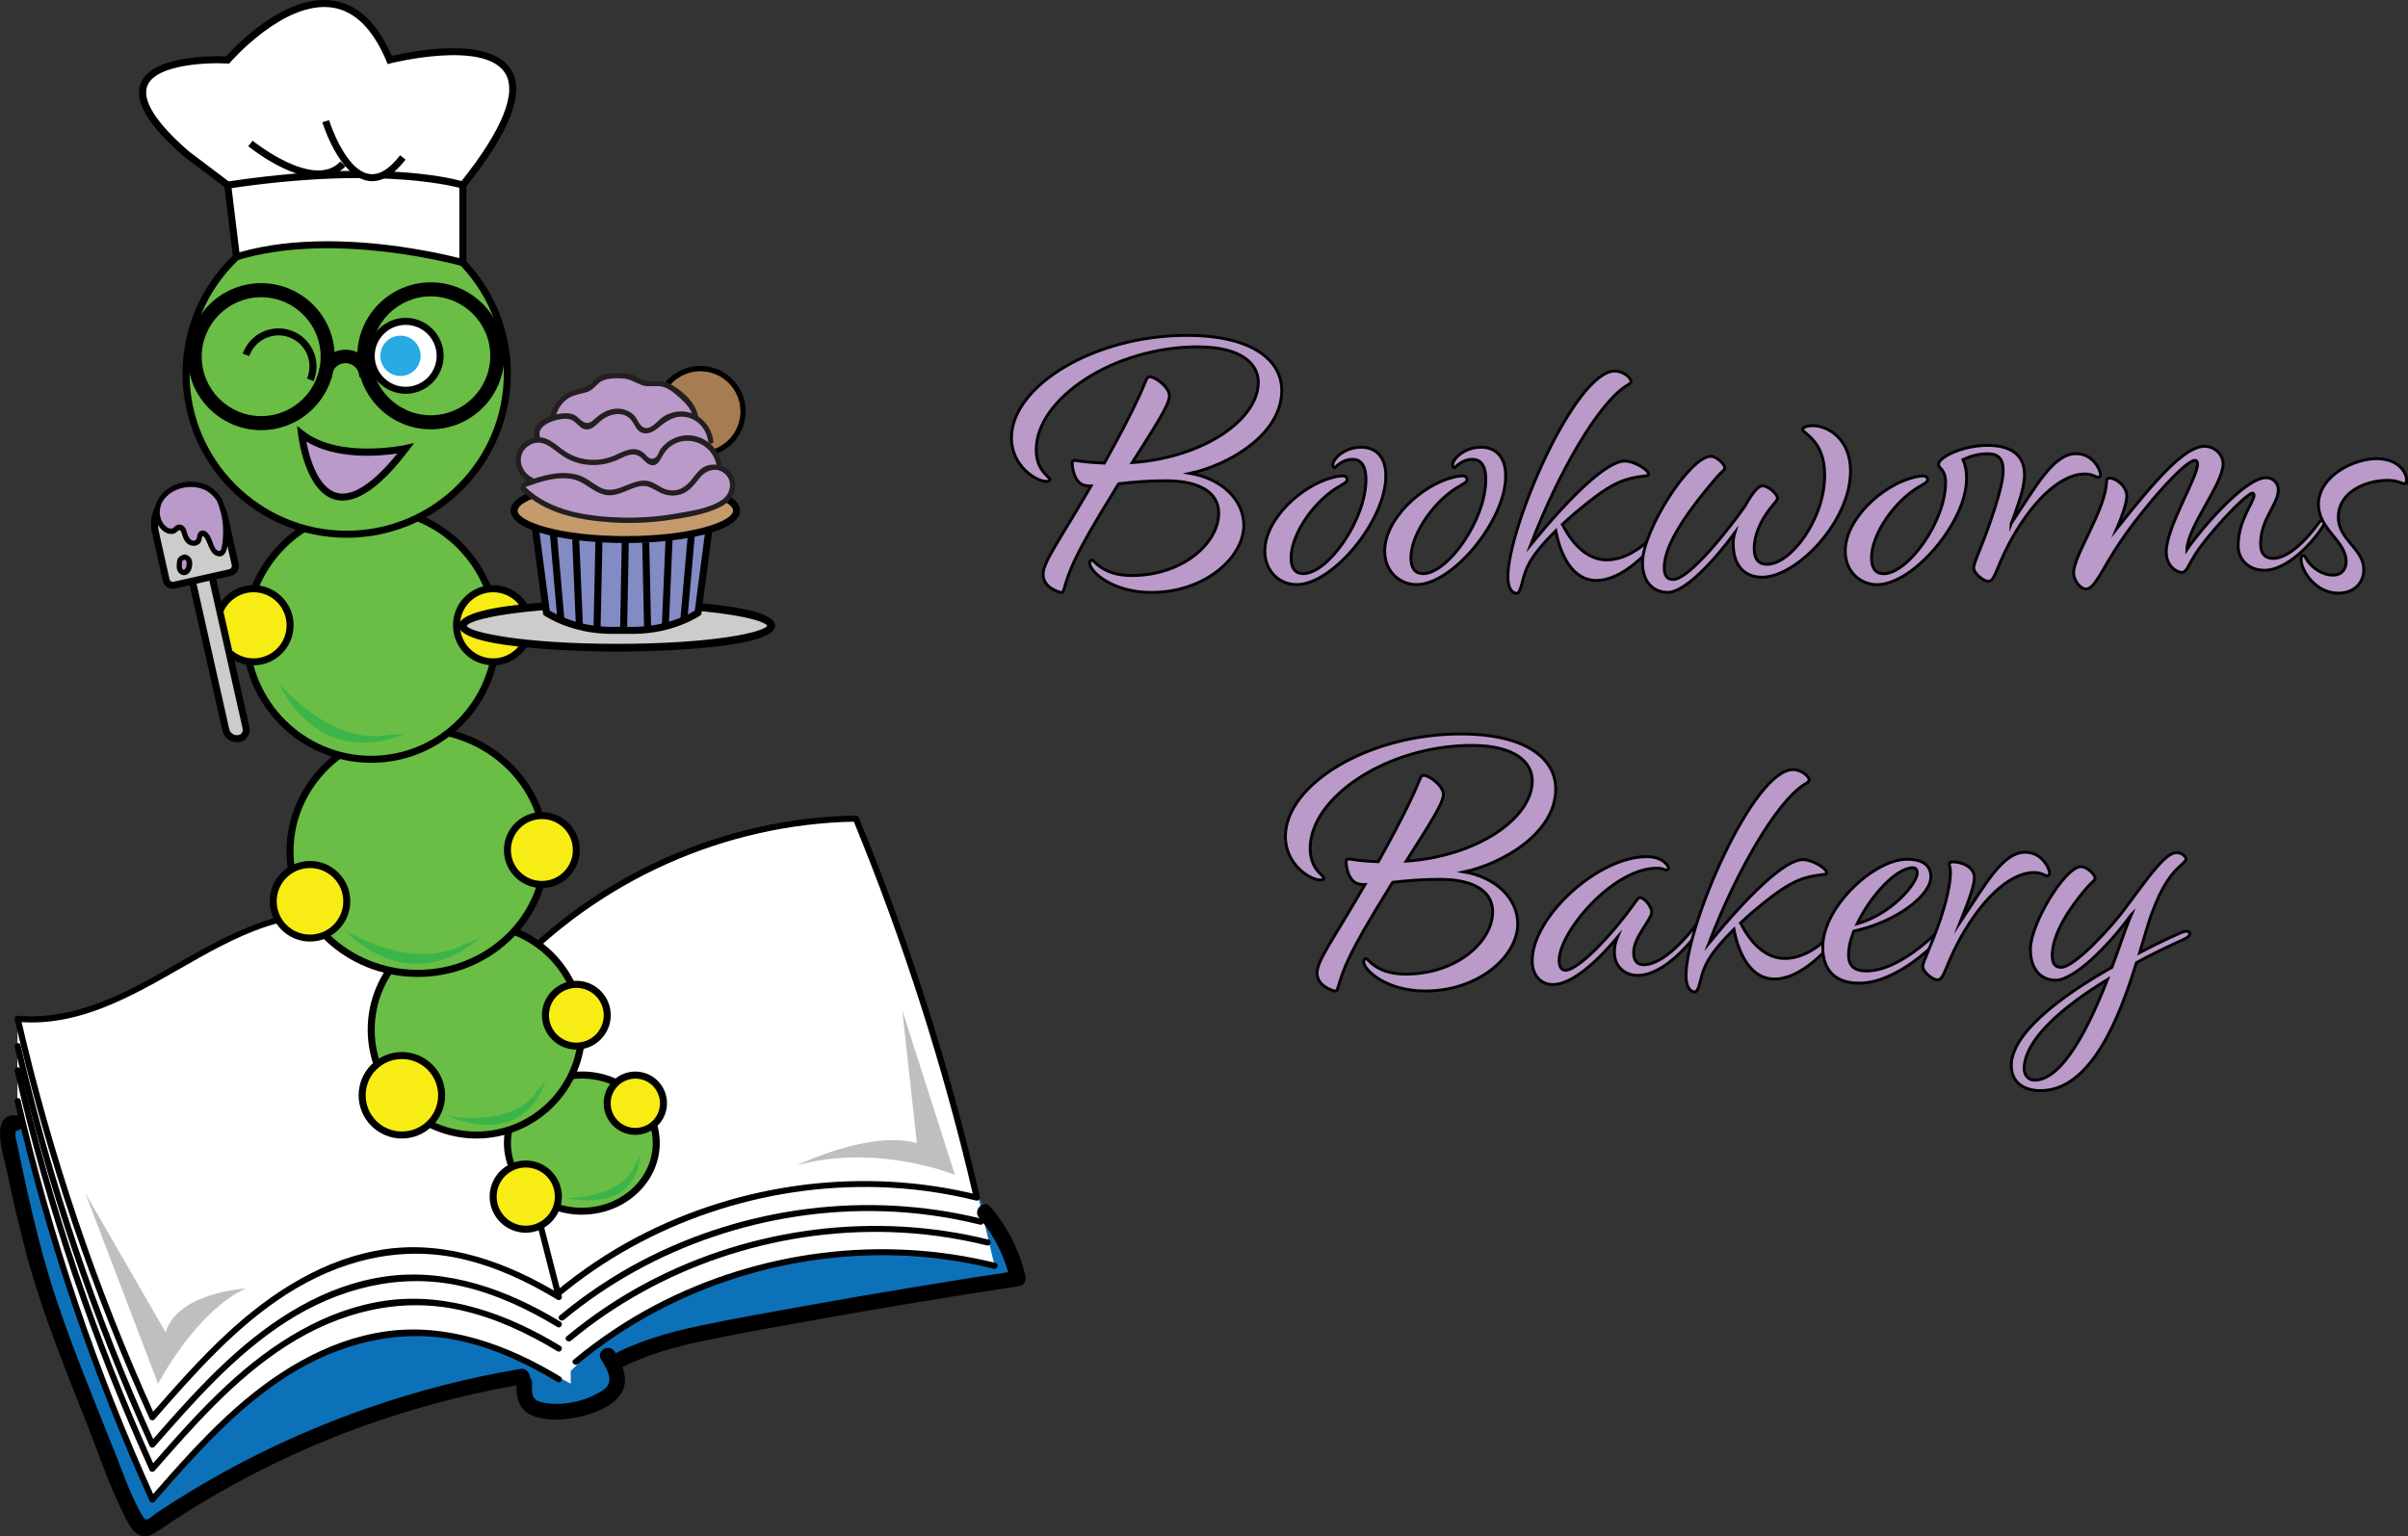 <svg viewBox="0 0 342.97 218.88" xmlns="http://www.w3.org/2000/svg" id="Layer_1"><rect x="0" y="0" width="342.97" height="218.88" fill="#333333" stroke="none"/><defs><style>.cls-1{stroke:#000;stroke-miterlimit:10;stroke-width:.41px;}.cls-1,.cls-2{fill:#b99ac8;}.cls-3,.cls-4,.cls-5,.cls-6,.cls-7,.cls-8,.cls-9,.cls-10,.cls-11,.cls-12,.cls-13,.cls-2,.cls-14,.cls-15{stroke-width:0px;}.cls-4{fill:#f7ec13;}.cls-5{fill:#838bc4;}.cls-6{fill:#29aae2;}.cls-7{fill:#3bb54a;}.cls-8{fill:#0d71ba;}.cls-9{fill:#231f20;}.cls-10{fill:#c59b6c;}.cls-11{fill:#cccccb;}.cls-12{fill:#bfbfbf;}.cls-13{fill:#a67c52;}.cls-14{fill:#6abd45;}.cls-15{fill:#fff;}</style></defs><path d="m163.72,53.66c.79,0,2.84,1.47,2.84,2.73s-1.94,4.2-5.3,9.51c9.98-.68,17.96-6.04,17.96-11.45,0-2.57-2.36-5.04-8.62-5.04-12.03,0-23.01,7.41-23.01,14.65,0,3.05,1.94,3.83,1.94,4.26,0,.16-.16.26-.53.26-1.37,0-4.94-2.15-4.94-6.2,0-7.35,11.71-14.6,24.95-14.6,9.56,0,13.55,3.68,13.55,7.83,0,6.36-7.67,10.66-13.03,11.82,4.36.74,7.62,3.68,7.62,7.41,0,4.52-5.46,9.56-13.18,9.56-5.57,0-8.77-2.99-8.77-4.2,0-.21.16-.42.31-.42.37,0,1.47,2.21,5.67,2.21,7.35,0,12.4-4.68,12.4-8.88,0-2.78-2.47-4.62-7.51-4.62-2.63,0-4.89.21-6.72.42-.21.26-.37.58-.53.84-5.93,9.56-6.46,11.45-7.3,14.24-.11.31-.16.42-.32.42-.32,0-2.63-.68-2.63-2.57,0-1.79,2.21-4.62,6.83-12.61-.32,0-.58,0-.74-.05-1.68-.21-2-2.73-1.94-3.31.05-.26.26-.32.58-.26.37.05,1.37.26,3.99.37,3.94-7.04,5.36-10.35,5.99-11.92.1-.21.21-.37.42-.37Z" class="cls-1"></path><path d="m197.38,67.84c0,6.25-7.51,15.44-12.71,15.44-2.31,0-4.52-1.79-4.52-4.78,0-4.52,5.2-9.35,9.72-10.5.58-.16,1.15-.21,1.37-.21.47,0,.63.26.63.53,0,.31-.26.47-.89.84-3.62,1.94-7.09,6.83-7.09,10.3,0,1.47.58,2.26,1.73,2.26,3.52,0,8.93-7.67,8.93-13.39,0-2.21-.84-2.89-1.94-2.89s-1.94.63-2.52,1.21c-.1,0-.26-.16-.26-.42,0-.89,1.73-2.52,3.99-2.52s3.57,1.47,3.57,4.15Z" class="cls-1"></path><path d="m214.45,67.84c0,6.25-7.51,15.44-12.71,15.44-2.31,0-4.52-1.79-4.52-4.78,0-4.52,5.2-9.35,9.72-10.5.58-.16,1.15-.21,1.37-.21.47,0,.63.26.63.53,0,.31-.26.47-.89.84-3.62,1.94-7.09,6.83-7.09,10.3,0,1.47.58,2.26,1.73,2.26,3.52,0,8.93-7.67,8.93-13.39,0-2.21-.84-2.89-1.94-2.89s-1.94.63-2.52,1.21c-.1,0-.26-.16-.26-.42,0-.89,1.73-2.52,3.99-2.52s3.57,1.47,3.57,4.15Z" class="cls-1"></path><path d="m222.54,74.72c1.68,3.31,3.89,5.04,6.3,5.04,3.26,0,6.15-2.63,8.14-5.1.32-.37.42-.53.53-.53.16,0,.37.16.37.37,0,.26-.16.47-.32.68-2.57,3.47-6.46,7.51-10.19,7.51-3.36,0-5.1-3.52-5.78-7.09-1.68,1.68-3.31,3.52-4.04,5.15-.84,1.73-.84,3.78-1.57,3.78-.32,0-1.21-.32-1.21-2.36,0-7.09,9.56-29.31,15.23-29.31,1.26,0,2.31,1,2.31,1.47,0,.21-.21.37-.74.68-3.94,2.52-9.61,12.29-13.55,22.59,5.46-6.67,10.77-11.92,13.39-11.92,1.37,0,3.41,1.26,3.41,1.89,0,.11-.16.21-.32.21-2.99.32-4.73.89-8.77,4.15-.84.68-2,1.63-3.2,2.78Z" class="cls-1"></path><path d="m259.89,67.68c0-4.99-3.15-5.94-3.15-6.51,0-.21.47-.53,1.42-.53,2.21,0,5.41,1.89,5.41,6.46,0,7.2-7.67,15.13-12.61,15.13-2.26,0-4.1-1.42-4.1-4.78,0-.42.05-1,.21-1.52-3.2,4.31-7.2,8.46-9.51,8.46-2,0-3.62-1.37-3.62-4.25,0-4.52,6.72-15.13,9.72-15.13.84,0,1.99,1.1,1.99,1.63,0,.37-.37.47-1.1,1.31-5.51,6.41-7.51,10.3-7.51,12.92,0,1.16.42,1.68,1.26,1.68,2.31,0,8.04-7.3,10.24-10.45.89-1.63,1.84-2.89,2.47-2.89.89,0,2.15,1.21,2.15,1.73,0,.32-.26.53-.89,1.31-1.63,2-2.42,4.15-2.42,5.88,0,1.47.58,2.26,1.84,2.26,3.36,0,8.2-6.41,8.2-12.71Z" class="cls-1"></path><path d="m286.46,74.56c3.68-5.52,6.04-9.93,9.25-9.93,2.42,0,3.47,2.36,3.47,2.99,0,.21-.16.37-.37.37-.32,0-.74-.47-1.89-.47-2.26,0-5.93,1.84-9.82,8.25-2.78,4.62-2.84,7.04-3.89,7.04-.79,0-2.1-1.21-2.1-1.89,0-.79,1.21-3.1,2.52-7.04,1.37-4.04,1.68-5.78,1.68-6.88,0-1.58-.63-2.36-2.21-2.36-1.42,0-2.63.42-3.52.84.37.79.52,1.68.52,2.73,0,6.09-7.56,15.08-12.76,15.08-2.31,0-4.52-1.79-4.52-4.78,0-4.52,5.2-9.35,9.72-10.5.58-.16,1.15-.21,1.37-.21.47,0,.63.26.63.53,0,.31-.26.47-.89.84-3.62,1.94-7.09,6.83-7.09,10.3,0,1.47.58,2.26,1.73,2.26,3.47,0,8.82-7.46,8.82-12.97,0-2-1-1.94-1-2.63,0-.94,3.31-2.68,6.99-2.68s5.25,1.68,5.25,4.15c0,1.31-.37,2.99-1.89,6.99Z" class="cls-1"></path><path d="m321.97,77.45c0,1.52.74,2.1,1.79,2.1,2.47,0,5.36-3.47,6.36-4.88.32-.47.47-.53.63-.53s.32.11.32.32-.21.47-.37.74c-1.37,2.15-4.94,6.04-8.19,6.04-2.1,0-3.73-1.42-3.73-3.47,0-3.68,2.26-6.25,2.26-7.2,0-.21-.1-.32-.21-.32-.89,0-6.67,6.09-8.51,9.3-.63,1-.89,2-1.57,2-.58,0-2.21-.74-2.21-2.94,0-3.52,4.46-10.56,4.46-12.5,0-.37-.16-.53-.37-.53-1.42,0-7.3,6.67-10.66,11.66-2.42,3.52-3.57,6.67-4.83,6.67-.84,0-1.79-1.16-1.79-2.36,0-2.42,4.52-8.88,4.68-12.87,0-.42.1-.58.47-.58.79,0,2.42,1.1,2.42,2.57,0,1.05-.79,3.15-1.42,4.62,5.73-7.2,9.72-11.71,12.5-11.71,1.31,0,2.63,1.05,2.63,2.52,0,2.84-5.04,8.88-5.15,12.19,1.73-2.57,8.19-10.24,11.29-10.24,1.05,0,1.73.84,1.73,1.73,0,2.05-2.52,4.15-2.52,7.67Z" class="cls-1"></path><path d="m342.77,68.37c0,.37-.16.53-.37.53-.32,0-.84-.47-2.36-.47-2.99,0-6.99,1.58-6.99,5.25,0,3.26,3.62,4.47,3.62,7.46,0,1.94-1.42,3.36-3.62,3.36-3.31,0-5.31-3.26-5.31-4.83,0-.42.16-.53.32-.53s.26.16.37.37c.74,1.37,2.36,2.42,3.84,2.42,1.31,0,1.89-.89,1.89-1.94,0-2.94-3.94-4.57-3.94-8.14,0-4.04,5.04-6.51,8.25-6.51s4.31,2.05,4.31,3.05Z" class="cls-1"></path><path d="m202.74,110.44c.79,0,2.84,1.47,2.84,2.73s-1.94,4.2-5.3,9.51c9.98-.68,17.96-6.04,17.96-11.45,0-2.57-2.36-5.04-8.62-5.04-12.03,0-23.01,7.41-23.01,14.65,0,3.05,1.94,3.83,1.94,4.26,0,.16-.16.26-.53.26-1.37,0-4.94-2.15-4.94-6.2,0-7.35,11.71-14.6,24.95-14.6,9.56,0,13.55,3.68,13.55,7.83,0,6.36-7.67,10.66-13.03,11.82,4.36.74,7.62,3.68,7.62,7.41,0,4.52-5.46,9.56-13.18,9.56-5.57,0-8.77-2.99-8.77-4.2,0-.21.16-.42.31-.42.37,0,1.47,2.21,5.67,2.21,7.35,0,12.4-4.68,12.4-8.88,0-2.78-2.47-4.62-7.51-4.62-2.63,0-4.89.21-6.72.42-.21.26-.37.58-.53.84-5.93,9.56-6.46,11.45-7.3,14.24-.11.31-.16.42-.32.42-.32,0-2.63-.68-2.63-2.57,0-1.79,2.21-4.62,6.83-12.61-.32,0-.58,0-.74-.05-1.68-.21-2-2.73-1.94-3.31.05-.26.26-.32.58-.26.37.05,1.37.26,3.99.37,3.94-7.04,5.36-10.35,5.99-11.92.1-.21.21-.37.42-.37Z" class="cls-1"></path><path d="m236.04,123.67c-6.36,0-13.97,9.14-13.97,13.13,0,1.05.42,1.42.89,1.42,1.42,0,4.94-3.2,8.4-7.62,1.68-2.15,1.89-2.73,2.21-2.73.63,0,1.68,1.26,1.68,2.05,0,1.1-2.57,3.52-2.57,5.78,0,1.31.63,1.73,1.42,1.73,3.05,0,6.62-4.52,7.93-6.25.37-.47.47-.53.63-.53s.26.1.26.26c0,.21-.05.37-.32.79-1.63,2.57-5.62,7.25-9.35,7.25-1.94,0-3.31-1.37-3.31-3.26,0-.79.1-1.37.42-2.15-2.78,3.31-6.41,6.72-9.19,6.72-1.37,0-2.94-.95-2.94-3.41,0-6.2,9.35-14.81,16.28-14.81,1.58,0,2.47.53,2.99,1.26.32.42.05.79-.42.58-.26-.1-.63-.21-1.05-.21Z" class="cls-1"></path><path d="m247.91,131.5c1.68,3.31,3.89,5.04,6.3,5.04,3.26,0,6.15-2.63,8.14-5.1.32-.37.42-.53.53-.53.16,0,.37.16.37.37,0,.26-.16.47-.32.68-2.57,3.47-6.46,7.51-10.19,7.51-3.36,0-5.1-3.52-5.78-7.09-1.68,1.68-3.31,3.52-4.04,5.15-.84,1.73-.84,3.78-1.57,3.78-.32,0-1.21-.32-1.21-2.36,0-7.09,9.56-29.31,15.23-29.31,1.26,0,2.31,1,2.31,1.47,0,.21-.21.37-.74.68-3.94,2.52-9.61,12.29-13.55,22.59,5.46-6.67,10.77-11.92,13.39-11.92,1.37,0,3.41,1.26,3.41,1.89,0,.11-.16.21-.32.21-2.99.32-4.73.89-8.77,4.15-.84.68-2,1.63-3.2,2.78Z" class="cls-1"></path><path d="m271.6,122.41c2.52,0,3.41,1.05,3.41,2.52,0,2.57-4.78,6.36-10.98,7.72-.47,1.21-.74,2.36-.74,3.36,0,1.58.79,2.31,2.57,2.31,4.52,0,9.72-4.99,11.56-7.14.37-.47.53-.47.68-.47s.21.11.21.26c0,.21-.05.37-.37.79-2.15,2.99-7.98,8.3-13.13,8.3-3.26,0-5.2-1.68-5.2-5.15,0-5.73,7.35-12.5,11.98-12.5Zm.79,1.21c-2.37.05-5.99,4.04-7.88,7.98,4.78-1.31,8.56-5.67,8.56-7.25,0-.53-.26-.74-.68-.74Z" class="cls-1"></path><path d="m278.22,122.78c1.05,0,2.99.63,2.99,2.26,0,.89-.53,2.63-2,6.3,3.68-5.52,6.04-9.93,9.25-9.93,2.42,0,3.47,2.36,3.47,2.99,0,.21-.16.37-.37.37-.32,0-.74-.47-1.89-.47-2.26,0-5.94,1.84-9.82,8.25-2.78,4.62-2.84,7.04-3.89,7.04-.79,0-2.1-1.21-2.1-1.89,0-.74,1.26-2.99,2.52-6.78,1.31-3.89,1.42-5.94,1.42-6.57,0-1-.16-.89-.16-1.21,0-.21.11-.37.58-.37Z" class="cls-1"></path><path d="m286.46,151.83c0-4.47,6.62-9.67,14.34-14.03,1.05-2.78,1.84-5.25,2.36-6.51l.42-1c-.05.05-.1.05-.1.11-3.26,4.47-8.09,9.24-10.72,9.24-1.94,0-3.57-1.42-3.57-4.41,0-3.62,4.94-11.77,7.2-11.77.84,0,2,1.1,2,1.63,0,.37-.37.47-1.1,1.31-3.94,4.57-4.99,7.72-4.99,9.72,0,1.16.42,1.68,1.26,1.68,2,0,7.46-6.09,9.09-8.35,3.73-5.04,5.83-7.98,7.35-7.98.95,0,1.37.74,1.37.89,0,.21-.21.42-.79.95-1.16,1.05-2.57,2.57-4.2,7.09-.42,1.16-.94,3.05-1.63,5.31,1.89-1,3.84-1.94,5.73-2.78.47-.21.74-.26.89-.26.32,0,.53.11.53.32,0,.32-.32.58-.89.84-2.21,1-4.52,2.1-6.72,3.31-2.36,7.67-6.41,18.23-13.66,18.23-2.47,0-4.15-1.26-4.15-3.52Zm3.31,2.05c4.04,0,7.83-7.77,10.4-14.34-6.67,4.05-11.87,8.72-11.87,12.71,0,1.05.74,1.63,1.47,1.63Z" class="cls-1"></path><polygon points="28.32 149.03 1.29 160.27 3.22 173.39 9.52 192.73 18.18 214.08 20.11 217.58 21.95 217.58 34.55 209.23 54.5 201.04 68.76 197.12 74.19 196.14 74.71 198.77 77.07 201.04 81.99 200.78 86.24 199.03 87.75 197.12 86.79 193.22 108.4 188.35 134.56 183.41 145.15 181.97 140.69 172.78 135 163.24 119.34 125.64 71.38 146.43 35.37 146.02 28.32 149.03" class="cls-8"></polygon><polygon points="82.3 194.32 81.29 195.29 81.29 197.12 76.33 194.42 72.65 192.93 66.5 190.8 61.1 189.98 57.21 189.98 52.88 190.36 48.24 192.01 42.72 194.42 37.74 197.7 33.25 201.4 28.48 206.22 24.27 211.34 22.07 213.4 20.95 212.13 17.81 204.72 12.86 191.67 9.66 182.58 6.96 174.17 4.57 166.01 2.69 157.86 2.48 156.83 2.48 148.96 2.52 145.57 3.57 145.09 7.58 145.09 12.71 143.79 16.75 142.17 19.68 140.8 24.09 138.41 32.61 133.68 38.9 131.3 42.91 130.43 47.96 130.14 52.37 130.68 56.24 131.55 61.44 133.82 65.52 136.64 69.6 140.62 72.71 138.38 80.98 130.72 88.93 125.48 97.31 121.61 105 118.91 111.65 117.5 121.83 116.56 124.36 122.88 129.53 136.68 133.32 148.96 136 157.67 138.27 166.41 139.26 170.19 141.67 180.39 135.56 179.12 125.84 178.33 119.34 178.65 113.06 179.52 104.64 181.51 97.85 184.18 91.35 187.5 86.24 190.75 82.06 193.9 82.3 194.32" class="cls-15"></polygon><path d="m67.87,138c-6.05-5.73-14.41-8.76-22.73-8.27-9.58.57-17.29,6.35-25.5,10.63-5.29,2.76-11.06,4.88-17.12,4.34-.29-.03-.48.3-.42.55,4.49,19.55,10.94,38.6,19.22,56.87.11.25.51.28.68.09,5.68-6.48,11.47-13.11,18.78-17.81,7.49-4.8,16.13-7.07,24.93-5.07,4.87,1.11,9.42,3.24,13.67,5.82.33.2.73-.13.64-.49-3.37-13.14-6.73-26.29-10.1-39.43-.14-.54-.98-.31-.84.23,3.37,13.14,6.73,26.29,10.1,39.43l.64-.49c-7.42-4.51-16.02-7.68-24.82-6.46-8.7,1.21-16.35,6.15-22.68,12.02-3.91,3.62-7.42,7.63-10.93,11.63l.68.09c-8.25-18.19-14.66-37.19-19.13-56.66l-.42.55c9.55.85,17.83-4.63,25.79-9.09,4.15-2.33,8.48-4.5,13.19-5.42,4.3-.84,8.79-.63,13.02.49,4.77,1.26,9.15,3.68,12.73,7.07.41.38,1.02-.23.61-.61h0Z" class="cls-3"></path><path d="m79.77,184.6c12.6-10.47,29.03-15.96,45.38-15.48,4.68.14,9.33.78,13.88,1.91.33.08.61-.21.53-.53-4.27-18.43-10.03-36.5-17.23-54-.07-.18-.21-.32-.42-.32-18.78.3-37.09,8.45-49.86,22.23-.38.41.23,1.02.61.61,12.62-13.61,30.68-21.68,49.24-21.97l-.42-.32c7.2,17.5,12.97,35.56,17.23,54l.53-.53c-16.2-4.01-33.7-1.75-48.46,6-4.15,2.18-8.04,4.8-11.65,7.79-.43.36.19.97.61.61h0Z" class="cls-3"></path><path d="m2.1,149.14c4.49,19.55,10.94,38.6,19.22,56.87.11.25.51.28.68.09,5.68-6.48,11.47-13.11,18.78-17.81s16.13-7.07,24.93-5.07c4.87,1.11,9.42,3.24,13.67,5.82.48.29.92-.46.44-.75-7.42-4.51-16.02-7.68-24.82-6.46s-16.35,6.15-22.68,12.02c-3.91,3.62-7.42,7.63-10.93,11.63l.68.09c-8.25-18.19-14.66-37.19-19.13-56.66-.12-.54-.96-.31-.84.23h0Z" class="cls-3"></path><path d="m2.1,152.59c4.49,19.55,10.94,38.6,19.22,56.87.11.25.51.28.68.09,5.68-6.48,11.47-13.11,18.78-17.81,7.49-4.8,16.13-7.07,24.93-5.07,4.87,1.11,9.42,3.24,13.67,5.82.48.29.92-.46.44-.75-7.42-4.51-16.02-7.68-24.82-6.46-8.7,1.21-16.35,6.15-22.68,12.02-3.91,3.62-7.42,7.63-10.93,11.63l.68.09c-8.25-18.19-14.66-37.19-19.13-56.66-.12-.54-.96-.31-.84.23h0Z" class="cls-3"></path><path d="m80.32,188.03c12.6-10.47,29.03-15.96,45.38-15.48,4.68.14,9.33.78,13.88,1.91.54.13.77-.7.23-.84-16.2-4.01-33.7-1.75-48.46,6-4.15,2.18-8.04,4.8-11.65,7.79-.43.36.19.97.61.61h0Z" class="cls-3"></path><path d="m81.32,191c12.6-10.47,29.03-15.96,45.38-15.48,4.68.14,9.33.78,13.88,1.91.54.13.77-.7.23-.84-16.2-4.01-33.7-1.75-48.46,6-4.15,2.18-8.04,4.8-11.65,7.79-.43.36.19.97.61.61h0Z" class="cls-3"></path><path d="m2.1,156.97c4.49,19.55,10.94,38.6,19.22,56.87.11.25.51.28.68.09,5.68-6.48,11.47-13.11,18.78-17.81s16.13-7.07,24.93-5.07c4.87,1.11,9.42,3.24,13.67,5.82.48.29.92-.46.44-.75-7.42-4.51-16.02-7.68-24.82-6.46-8.7,1.21-16.35,6.15-22.68,12.02-3.91,3.62-7.42,7.63-10.93,11.63l.68.09c-8.25-18.19-14.66-37.19-19.13-56.66-.12-.54-.96-.31-.84.23h0Z" class="cls-3"></path><path d="m82.3,194.32c12.6-10.47,29.03-15.96,45.38-15.48,4.68.14,9.33.78,13.88,1.91.54.13.77-.7.23-.84-16.2-4.01-33.7-1.75-48.46,6-4.15,2.18-8.04,4.8-11.65,7.79-.43.36.19.97.61.61h0Z" class="cls-3"></path><path d="m73.56,197.02c-.03,1.03,0,2.11.48,3.05s1.34,1.48,2.31,1.78c2.03.62,4.45.42,6.48-.09s4.35-1.41,5.54-3.09c1.38-1.95.28-4.35-.83-6.13-.76-1.22-2.69-.1-1.93,1.13.63,1.01,1.78,2.75.81,3.89-.48.56-1.24.91-1.88,1.23-.74.36-1.51.63-2.31.83-1.48.37-3.09.49-4.6.24-.59-.1-1.31-.25-1.62-.82s-.24-1.36-.22-2c.05-1.44-2.19-1.43-2.23,0h0Z" class="cls-3"></path><path d="m87.92,195.15c4.04-2.2,8.48-3.36,12.96-4.28,4.86-1,9.75-1.87,14.64-2.74,9.89-1.78,19.81-3.42,29.75-4.93.62-.09.9-.84.78-1.37-.83-3.71-2.55-7.06-5.02-9.93-.94-1.09-2.51.49-1.58,1.58,2.22,2.59,3.7,5.63,4.45,8.95l.78-1.37c-10.13,1.54-20.23,3.21-30.32,5.03-4.87.88-9.74,1.73-14.58,2.75-4.5.94-8.93,2.19-12.98,4.4-1.26.69-.14,2.62,1.13,1.93h0Z" class="cls-3"></path><path d="m2.17,158.87c-3.67-.17-1.64,5.84-1.29,7.5.9,4.22,1.84,8.44,2.97,12.61,2.24,8.27,5.5,16.19,8.64,24.14,1.6,4.05,3,8.27,4.93,12.18.59,1.2,1.41,3.29,2.91,3.54.65.11,1.19-.14,1.73-.46,1.08-.64,2.09-1.41,3.14-2.09,7-4.52,14.44-8.38,22.18-11.48,8.8-3.52,17.96-6.07,27.3-7.65,1.41-.24.81-2.39-.59-2.15-14.74,2.5-29.04,7.45-42.14,14.66-3.31,1.82-6.54,3.78-9.68,5.88-.22.15-1.09.92-1.34.91-.45-.03-.48-.29-.71-.66-.46-.75-.85-1.54-1.22-2.34-.84-1.82-1.53-3.72-2.26-5.59-2.91-7.39-6.01-14.74-8.55-22.27-1.41-4.16-2.56-8.4-3.57-12.68-.52-2.19-1-4.39-1.47-6.6-.23-1.1-.47-2.2-.7-3.31-.07-.35-.2-.75-.23-1.1-.03-.22-.03-.44,0-.66.14-.32.13-.37-.05-.15,1.44.07,1.43-2.17,0-2.23h0Z" class="cls-3"></path><ellipse ry="9.7" rx="10.6" cy="162.85" cx="82.87" class="cls-14"></ellipse><path d="m82.87,173.04c-6.12,0-11.1-4.57-11.1-10.2s4.98-10.2,11.1-10.2,11.1,4.57,11.1,10.2-4.98,10.2-11.1,10.2Zm0-19.39c-5.57,0-10.1,4.12-10.1,9.2s4.53,9.2,10.1,9.2,10.1-4.12,10.1-9.2-4.53-9.2-10.1-9.2Z" class="cls-3"></path><circle r="4.64" cy="170.47" cx="74.88" class="cls-4"></circle><path d="m74.88,175.61c-2.84,0-5.14-2.31-5.14-5.15s2.31-5.14,5.14-5.14,5.15,2.31,5.15,5.14-2.31,5.15-5.15,5.15Zm0-9.29c-2.29,0-4.14,1.86-4.14,4.14s1.86,4.15,4.14,4.15,4.15-1.86,4.15-4.15-1.86-4.14-4.15-4.14Z" class="cls-3"></path><circle r="4.01" cy="157.16" cx="90.49" class="cls-4"></circle><path d="m90.49,161.67c-2.49,0-4.51-2.02-4.51-4.51s2.02-4.51,4.51-4.51,4.51,2.02,4.51,4.51-2.02,4.51-4.51,4.51Zm0-8.01c-1.93,0-3.51,1.57-3.51,3.51s1.57,3.51,3.51,3.51,3.51-1.57,3.51-3.51-1.57-3.51-3.51-3.51Z" class="cls-3"></path><circle r="15" cy="146.7" cx="67.87" class="cls-14"></circle><path d="m67.87,162.19c-8.54,0-15.5-6.95-15.5-15.5s6.95-15.5,15.5-15.5,15.5,6.95,15.5,15.5-6.95,15.5-15.5,15.5Zm0-29.99c-7.99,0-14.5,6.5-14.5,14.5s6.5,14.5,14.5,14.5,14.5-6.5,14.5-14.5-6.5-14.5-14.5-14.5Z" class="cls-3"></path><circle r="5.66" cy="156.03" cx="57.24" class="cls-4"></circle><path d="m57.24,162.19c-3.4,0-6.16-2.76-6.16-6.16s2.76-6.16,6.16-6.16,6.16,2.76,6.16,6.16-2.76,6.16-6.16,6.16Zm0-11.32c-2.84,0-5.16,2.31-5.16,5.16s2.31,5.16,5.16,5.16,5.16-2.31,5.16-5.16-2.31-5.16-5.16-5.16Z" class="cls-3"></path><circle r="4.4" cy="144.62" cx="82.09" class="cls-4"></circle><path d="m82.09,149.52c-2.7,0-4.9-2.2-4.9-4.9s2.2-4.9,4.9-4.9,4.9,2.2,4.9,4.9-2.2,4.9-4.9,4.9Zm0-8.79c-2.15,0-3.9,1.75-3.9,3.9s1.75,3.9,3.9,3.9,3.9-1.75,3.9-3.9-1.75-3.9-3.9-3.9Z" class="cls-3"></path><ellipse ry="17.38" rx="18.19" cy="121.29" cx="59.5" class="cls-14"></ellipse><path d="m59.5,139.17c-10.31,0-18.69-8.02-18.69-17.88s8.39-17.88,18.69-17.88,18.69,8.02,18.69,17.88-8.38,17.88-18.69,17.88Zm0-34.77c-9.76,0-17.69,7.57-17.69,16.88s7.94,16.88,17.69,16.88,17.69-7.57,17.69-16.88-7.94-16.88-17.69-16.88Z" class="cls-3"></path><circle r="5.24" cy="128.4" cx="44.15" class="cls-4"></circle><path d="m44.15,134.13c-3.16,0-5.74-2.57-5.74-5.74s2.57-5.74,5.74-5.74,5.74,2.57,5.74,5.74-2.57,5.74-5.74,5.74Zm0-10.47c-2.61,0-4.74,2.12-4.74,4.74s2.12,4.74,4.74,4.74,4.74-2.12,4.74-4.74-2.12-4.74-4.74-4.74Z" class="cls-3"></path><circle r="4.91" cy="121.09" cx="77.18" class="cls-4"></circle><path d="m77.18,126.51c-2.98,0-5.41-2.43-5.41-5.41s2.43-5.41,5.41-5.41,5.41,2.43,5.41,5.41-2.43,5.41-5.41,5.41Zm0-9.83c-2.43,0-4.41,1.98-4.41,4.41s1.98,4.41,4.41,4.41,4.41-1.98,4.41-4.41-1.98-4.41-4.41-4.41Z" class="cls-3"></path><circle r="17.84" cy="90.33" cx="52.88" class="cls-14"></circle><path d="m52.88,108.67c-10.11,0-18.34-8.23-18.34-18.34s8.23-18.34,18.34-18.34,18.34,8.23,18.34,18.34-8.23,18.34-18.34,18.34Zm0-35.68c-9.56,0-17.34,7.78-17.34,17.34s7.78,17.34,17.34,17.34,17.34-7.78,17.34-17.34-7.78-17.34-17.34-17.34Z" class="cls-3"></path><circle r="5.21" cy="89.07" cx="36.11" class="cls-4"></circle><path d="m36.11,94.78c-3.15,0-5.71-2.56-5.71-5.71s2.56-5.71,5.71-5.71,5.71,2.56,5.71,5.71-2.56,5.71-5.71,5.71Zm0-10.41c-2.6,0-4.71,2.11-4.71,4.71s2.11,4.71,4.71,4.71,4.71-2.11,4.71-4.71-2.11-4.71-4.71-4.71Z" class="cls-3"></path><circle r="5.21" cy="89.07" cx="70.23" class="cls-4"></circle><path d="m70.23,94.78c-3.15,0-5.71-2.56-5.71-5.71s2.56-5.71,5.71-5.71,5.71,2.56,5.71,5.71-2.56,5.71-5.71,5.71Zm0-10.41c-2.6,0-4.71,2.11-4.71,4.71s2.11,4.71,4.71,4.71,4.71-2.11,4.71-4.71-2.11-4.71-4.71-4.71Z" class="cls-3"></path><circle r="22.88" cy="53.22" cx="49.38" class="cls-14"></circle><path d="m49.38,76.61c-12.89,0-23.38-10.49-23.38-23.38s10.49-23.38,23.38-23.38,23.38,10.49,23.38,23.38-10.49,23.38-23.38,23.38Zm0-45.76c-12.34,0-22.38,10.04-22.38,22.38s10.04,22.38,22.38,22.38,22.38-10.04,22.38-22.38-10.04-22.38-22.38-22.38Z" class="cls-3"></path><circle r="4.91" cy="50.69" cx="57.78" class="cls-15"></circle><path d="m57.78,56.1c-2.98,0-5.41-2.43-5.41-5.41s2.43-5.41,5.41-5.41,5.41,2.43,5.41,5.41-2.43,5.41-5.41,5.41Zm0-9.82c-2.43,0-4.41,1.98-4.41,4.41s1.98,4.41,4.41,4.41,4.41-1.98,4.41-4.41-1.98-4.41-4.41-4.41Z" class="cls-3"></path><path d="m57.78,63.9s-9.55,2.08-14.83-2.08c0,0,2.13,18.78,14.83,2.08Z" class="cls-2"></path><path d="m48.8,71.32c-.38,0-.74-.05-1.1-.15-4.28-1.18-5.21-8.97-5.25-9.3l-.13-1.19.94.74c5.04,3.96,14.33,2,14.42,1.98l1.32-.29-.82,1.08c-3.6,4.73-6.75,7.12-9.38,7.12Zm-5.17-8.42c.41,2.12,1.58,6.55,4.34,7.31,2.21.6,5.17-1.33,8.62-5.6-2.63.39-8.67.89-12.96-1.71Z" class="cls-3"></path><circle r="2.87" cy="50.69" cx="57.04" class="cls-6"></circle><path d="m37.2,61.28c-5.77,0-10.47-4.7-10.47-10.47s4.7-10.47,10.47-10.47,10.47,4.7,10.47,10.47-4.7,10.47-10.47,10.47Zm0-18.94c-4.67,0-8.47,3.8-8.47,8.47s3.8,8.47,8.47,8.47,8.47-3.8,8.47-8.47-3.8-8.47-8.47-8.47Z" class="cls-3"></path><path d="m61.36,61.16c-5.77,0-10.47-4.7-10.47-10.47s4.7-10.47,10.47-10.47,10.47,4.7,10.47,10.47-4.7,10.47-10.47,10.47Zm0-18.94c-4.67,0-8.47,3.8-8.47,8.47s3.8,8.47,8.47,8.47,8.47-3.8,8.47-8.47-3.8-8.47-8.47-8.47Z" class="cls-3"></path><path d="m44.65,54.3l-.92-.39c.23-.54.35-1.12.35-1.72,0-2.43-1.98-4.41-4.41-4.41-1.87,0-3.54,1.18-4.16,2.94l-.94-.33c.76-2.16,2.81-3.61,5.1-3.61,2.98,0,5.41,2.43,5.41,5.41,0,.73-.14,1.44-.42,2.11Z" class="cls-3"></path><path d="m65.92,37.42s-18.06-5.16-32.24-.83l-1.25-10.22s22.43-6.83,33.49,0v11.05Z" class="cls-15"></path><path d="m66.42,38.08l-.64-.18c-.18-.05-18.08-5.07-31.95-.84l-.57.17-1.37-11.23.4-.12c.92-.28,22.77-6.81,33.89.05l.24.15v12Zm-19.78-3.71c8.72,0,16.54,1.83,18.78,2.4v-10.12c-10.01-5.91-29.4-.78-32.44.08l1.12,9.21c4.05-1.16,8.39-1.57,12.54-1.57Z" class="cls-3"></path><path d="m26.5,21.89c-16.81-14.64,5.93-13.35,5.93-13.35,0,0,15.52-18.09,23.08,0,0,0,31.12-8,10.41,17.83,0,0-10.79-3.42-33.49,0l-5.93-4.48Z" class="cls-15"></path><path d="m66.1,26.95l-.33-.1c-.11-.03-10.97-3.34-33.26.02l-.21.03-6.13-4.63c-5.15-4.48-7.14-7.9-6.11-10.45,1.63-4.01,10.51-3.85,12.15-3.79,1.2-1.34,8.4-9.02,15.32-7.92,3.45.54,6.24,3.18,8.27,7.85,2.38-.56,13.82-2.96,16.95,1.89,2.09,3.24-.08,8.9-6.44,16.84l-.21.27Zm-39.28-5.45l5.75,4.34c20.51-3.07,31.17-.6,33.17-.05,5.82-7.32,7.96-12.65,6.18-15.41-3.03-4.7-16.14-1.39-16.28-1.36l-.42.11-.17-.4c-1.91-4.57-4.49-7.14-7.67-7.64-6.88-1.08-14.49,7.68-14.56,7.77l-.16.19h-.25c-2.75-.17-10.17.1-11.41,3.14-.83,2.04,1.18,5.26,5.82,9.3Z" class="cls-3"></path><path d="m46.39,17.26s4.28,13.9,10.99,5.16" class="cls-15"></path><path d="m53.01,25.81c-.22,0-.44-.02-.66-.06-4.05-.73-6.34-8.03-6.44-8.34l.96-.29c.02.07,2.21,7.03,5.66,7.65,1.42.26,2.91-.64,4.45-2.65l.79.61c-1.57,2.05-3.17,3.08-4.76,3.08Z" class="cls-3"></path><path d="m35.67,20.43s9.07,7.39,13.19,2.9" class="cls-15"></path><path d="m45.35,25.29c-4.45,0-9.71-4.23-10-4.46l.63-.78c.09.07,8.75,7.04,12.5,2.95l.74.68c-1.07,1.17-2.43,1.62-3.87,1.62Z" class="cls-3"></path><path d="m45.32,53.92c-.09-1.65.88-3.18,2.41-3.81.96-.4,2.02-.39,2.98,0s1.71,1.15,2.11,2.11c.2.49.3,1,.29,1.52l-1.93-.02c0-.26-.05-.52-.15-.77-.41-1-1.56-1.48-2.57-1.07-.77.32-1.26,1.09-1.21,1.92l-1.93.1Z" class="cls-3"></path><ellipse ry="3.14" rx="21.96" cy="89.13" cx="87.88" class="cls-11"></ellipse><path d="m87.88,92.83c-.92,0-22.51-.04-22.51-3.7s21.59-3.7,22.51-3.7,22.51.04,22.51,3.7-21.59,3.7-22.51,3.7Zm0-6.28c-13.58,0-21.04,1.67-21.4,2.61.36.89,7.82,2.56,21.4,2.56s20.91-1.64,21.39-2.58c-.48-.94-7.93-2.59-21.39-2.59Z" class="cls-3"></path><path transform="translate(-19.47 9.04) rotate(-12.66)" d="m29.56,78.99h2.87v25.32c0,.69-.56,1.25-1.25,1.25h0c-.9,0-1.62-.73-1.62-1.62v-24.94h0Z" class="cls-11"></path><path d="m33.74,105.74c-.97,0-1.85-.67-2.07-1.66l-5.58-24.82,3.78-.85,5.66,25.19c.21.94-.38,1.88-1.32,2.09h0c-.16.04-.31.05-.46.05Zm-6.45-25.73l5.36,23.85c.13.6.74.98,1.34.85h0c.4-.09.66-.49.57-.89l-5.44-24.21-1.83.41Z" class="cls-3"></path><path transform="translate(-16.01 7.85) rotate(-12.66)" d="m27.37,69.59h0c2.78,0,5.04,2.26,5.04,5.04v7.02c0,.54-.44.98-.98.98h-8.15c-.53,0-.96-.43-.96-.96v-7.04c0-2.78,2.26-5.04,5.04-5.04Z" class="cls-11"></path><path d="m24.6,83.88c-.67,0-1.27-.46-1.42-1.14l-1.54-6.87c-.67-2.98,1.21-5.95,4.19-6.62,2.98-.66,5.95,1.21,6.62,4.19l1.54,6.85c.09.39.02.78-.19,1.11-.21.33-.54.57-.92.65l-7.95,1.79c-.11.02-.21.04-.32.04Zm2.44-13.76c-.33,0-.66.04-1,.11-2.44.55-3.98,2.98-3.43,5.43l1.54,6.87c.06.25.3.41.55.35l7.95-1.79c.12-.03.23-.1.3-.21.07-.11.09-.24.06-.36l-1.54-6.85c-.47-2.11-2.35-3.55-4.43-3.55Z" class="cls-3"></path><path d="m31.21,71.12c.94,2.18,1.19,4.65.72,6.98-.05.26-.13.55-.35.7-.38.26-.9-.06-1.16-.44-.45-.66-.56-1.51-1.07-2.12-.14-.17-.36-.33-.58-.27-.37.11-.29.65-.45,1-.2.43-.81.53-1.22.3s-.65-.69-.77-1.14c-.07-.24-.12-.5-.26-.72s-.41-.37-.65-.29c-.21.07-.33.29-.51.43-.37.28-.91.14-1.3-.12-1.24-.84-1.52-2.69-.83-4.02s2.15-2.13,3.64-2.35c1.75-.25,3.73.34,4.65,1.85l.15.21Z" class="cls-2"></path><path d="m30.85,71.22c.5,1.2.83,2.47.91,3.77.04.64.03,1.27-.03,1.91-.03.31-.07.62-.13.93-.07.34-.12.81-.59.6s-.64-.98-.81-1.39c-.19-.47-.43-1.04-.88-1.32-.31-.2-.72-.19-.99.08-.3.3-.16.89-.47,1.12-.53.4-1-.36-1.15-.77-.16-.46-.21-.97-.65-1.26-.38-.26-.81-.2-1.15.1-.23.21-.36.38-.71.3-.28-.06-.54-.26-.74-.46-.69-.71-.85-1.81-.58-2.73.3-1.05,1.19-1.83,2.16-2.27,1.06-.48,2.3-.59,3.43-.29,1.07.28,1.77.89,2.4,1.77.28.39.93.02.65-.38-.61-.87-1.26-1.52-2.26-1.93-1.11-.44-2.38-.49-3.53-.2-2.29.57-4.25,2.66-3.58,5.14.27.99,1.11,2.12,2.24,2.13.26,0,.52-.08.73-.23.1-.07.18-.21.28-.27.3-.16.42.18.49.42.16.56.36,1.13.85,1.49.4.29.94.37,1.39.15.21-.1.39-.27.5-.48s.07-.55.2-.73c.09-.12.13-.05.24.08s.19.28.26.42c.16.31.27.64.41.96.24.55.56,1.12,1.17,1.32,1.61.53,1.6-2.24,1.62-3.17.04-1.72-.3-3.43-.96-5.01-.18-.44-.91-.25-.72.2Z" class="cls-3"></path><path d="m26.38,79.34c.23.09.42.25.5.48s.08.48.05.72c-.03.25-.09.51-.25.71s-.41.34-.66.28c-.24-.05-.42-.28-.48-.51s-.05-.49-.04-.74c.01-.2.03-.42.13-.59.05-.09.13-.16.22-.21,0,0,.35-.2.51-.14Z" class="cls-2"></path><path d="m26.28,79.7c-.08-.03.04.02.05.03.01,0,.1.06.07.04s.04.04.06.05c.01.01.03.03.04.05-.03-.04-.01-.02,0,.01.01.02.02.04.03.05.02.03,0-.01,0-.02.01.05.03.1.04.15,0,0,.01.07,0,.01,0,.02,0,.04,0,.06,0,.06,0,.11,0,.17,0,.04,0,.09,0,.13,0,.03,0,.05,0,.08,0,.05,0,0,0,0-.02.1-.03.19-.06.28,0,.02-.05.13-.03.08-.02.04-.04.07-.06.11,0,0-.05.07-.02.03.02-.03-.01.01-.01.01-.02.02-.03.03-.05.05-.06.07.03-.01-.01.01-.03.02-.07.04-.1.06.06-.03-.04,0-.06.01.02,0,.07,0,0,0-.02,0-.03,0-.05,0-.05,0,.05.02,0,0-.03-.02-.06-.02-.01,0-.02,0-.09-.06-.06-.04.04.03-.01-.01-.02-.02-.01-.01-.03-.03-.04-.04-.03-.03,0,0,.01.01-.01-.02-.02-.03-.03-.05s-.02-.04-.03-.05c-.03-.06,0,.03,0-.01s-.02-.08-.03-.12c0,0-.01-.07,0-.02,0-.03,0-.05,0-.08,0-.11,0-.22,0-.33,0-.09.01-.18.02-.27,0-.08,0-.02,0,0,0-.02,0-.05.01-.07,0-.05.02-.09.04-.14,0,.02-.03.06,0,0,0,0,.05-.08.03-.05-.02.03.01-.01.02-.01.06-.06-.02,0,.02-.02.03-.01.07-.04.1-.05.02,0,.1-.05.05-.02s.05-.02.07-.02c.01,0,.09-.02.1-.02,0,.02-.08,0-.03,0,.07,0-.09-.02-.02,0,.19.06.42-.07.46-.26.05-.2-.06-.4-.26-.46-.23-.07-.47.02-.67.11-.18.08-.33.19-.45.35-.17.23-.2.54-.22.82s-.04.59.05.87c.17.53.71.94,1.28.73s.8-.81.86-1.39c.03-.31,0-.64-.15-.92s-.41-.45-.69-.56c-.18-.07-.42.08-.46.26-.05.22.07.38.26.46Z" class="cls-3"></path><path d="m90.15,75.54c4.56.17,9.1-.16,11.05-1.86l-1.79,13.62s-3.71,2.54-9.37,2.51h-2.84c-5.66.04-9.37-2.51-9.37-2.51l-1.79-13.62c1.95,1.7,6.49,2.04,11.05,1.86h3.06Z" class="cls-5"></path><path d="m87.08,90.3c-5.68,0-9.37-2.49-9.53-2.6l-.18-.13-1.99-15.15,1,.87c1.54,1.34,5.25,1.95,10.7,1.74h3.09c5.46.21,9.16-.39,10.7-1.74l1-.87-1.99,15.15-.18.13c-.16.11-3.85,2.6-9.53,2.6h-3.09Zm-8.78-3.31c.79.48,4.11,2.31,8.79,2.31h3.08c4.68,0,8-1.82,8.79-2.31l1.61-12.29c-2.03,1.07-5.52,1.52-10.42,1.33h-3.05c-4.89.19-8.38-.26-10.41-1.33l1.61,12.29Z" class="cls-3"></path><circle r="6.09" cy="58.6" cx="99.74" class="cls-13"></circle><path d="m99.74,65.07c-3.57,0-6.47-2.9-6.47-6.47s2.9-6.47,6.47-6.47,6.47,2.9,6.47,6.47-2.9,6.47-6.47,6.47Zm0-12.18c-3.15,0-5.72,2.57-5.72,5.72s2.57,5.72,5.72,5.72,5.72-2.56,5.72-5.72-2.57-5.72-5.72-5.72Z" class="cls-3"></path><ellipse ry="4.12" rx="15.84" cy="72.74" cx="89.07" class="cls-10"></ellipse><path d="m89.07,77.36c-7.92,0-16.34-1.62-16.34-4.62s8.42-4.62,16.34-4.62,16.34,1.62,16.34,4.62-8.42,4.62-16.34,4.62Zm0-8.23c-9.51,0-15.34,2.11-15.34,3.62s5.84,3.62,15.34,3.62,15.34-2.11,15.34-3.62-5.84-3.62-15.34-3.62Z" class="cls-3"></path><polygon points="75.25 70.34 74.59 69.66 74.59 69.05 75.81 68.62 74.89 67.92 74.09 66.73 73.79 65.6 74.09 64.57 74.54 63.62 75.32 63.07 76.63 62.71 76.48 61.83 76.63 60.94 77.23 60.35 78.12 59.83 78.8 59.6 79.2 58.13 80.94 56.22 82.93 55.56 84.26 55.15 85.2 54.18 87.51 53.46 89.45 53.71 92.14 54.61 94.68 54.76 96.16 55.58 98.07 57.28 98.92 58.75 99.14 59.67 100.09 60.46 100.89 61.68 101.17 62.54 101.26 63.7 102.2 65.37 102.5 66.76 103.46 67.23 104.25 68.55 104.25 69.99 103.53 71.14 101.89 72.24 99.12 73.11 92.91 73.93 89.02 74.15 82.07 73.44 77.8 71.94 75.76 70.71 75.25 70.34" class="cls-2"></polygon><path d="m74.2,69.8c3.33,3.36,8.25,4.3,12.8,4.61,2.76.19,5.53.08,8.26-.32,2.43-.35,5.21-.78,7.42-1.91,1.57-.8,2.52-2.45,1.79-4.19-.64-1.51-2.45-2.2-3.96-1.58-.75.31-1.22.9-1.69,1.53-.95,1.28-2.13,2.27-3.84,1.81-.98-.26-1.72-1.07-2.74-1.24-.96-.17-1.9.18-2.78.53-1.33.53-2.61,1.14-4,.39-1.06-.57-1.92-1.39-3.1-1.75-2.6-.78-5.39.14-7.84,1.02-.45.16-.26.89.2.72,2.09-.75,4.41-1.57,6.67-1.2,1.88.31,3.08,1.99,4.91,2.29s3.24-.99,4.92-1.25c1.13-.18,1.86.45,2.81.92.7.35,1.46.48,2.24.39,1.65-.2,2.43-1.28,3.39-2.5.87-1.1,2.46-1.63,3.61-.56s.8,2.8-.37,3.65c-1.77,1.28-4.57,1.64-6.68,2.01-2.5.44-5.05.62-7.58.56-4.82-.12-10.36-.88-13.91-4.46-.34-.34-.87.19-.53.53h0Z" class="cls-9"></path><path d="m75.84,68.05c-1.86-.86-2.36-3.49-.44-4.62s3.28.56,4.77,1.54c2.35,1.55,5.34,1.66,7.87.5,1.01-.46,2.07-1.14,3.12-.4.45.32.76.83,1.27,1.07,1.02.48,1.48-.35,1.9-1.14,1.91-3.62,7.11-2.51,7.75,1.38.08.48.8.27.72-.2-.53-3.21-3.98-5.16-6.95-3.67-.67.33-1.26.81-1.72,1.4-.23.3-.42.98-.69,1.2-.84.69-1.31-.24-1.8-.62-1.38-1.08-2.78-.18-4.17.41-2.24.97-4.89.78-6.94-.58-1.45-.96-2.59-2.39-4.52-1.94-3.17.75-3.45,4.99-.56,6.32.44.2.82-.45.38-.65h0Z" class="cls-9"></path><path d="m76.92,62.27c-.67-1.75,2.48-2.7,3.8-2.61.89.06,1.23.55,1.83,1.07.23.21.49.38.81.43.96.16,1.61-.72,2.27-1.26,1.26-1.02,3.33-1.43,4.41.1.45.64.64,1.43,1.48,1.67s1.6-.21,2.21-.71c1.25-1.03,2.45-1.9,4.18-1.5,1.61.38,2.74,1.79,2.95,3.39.06.47.81.48.75,0-.34-2.58-2.53-4.54-5.2-4.2-.72.09-1.41.35-2.01.76-.68.46-1.52,1.66-2.43,1.56s-1.12-1.27-1.66-1.81c-.4-.4-.9-.68-1.45-.83-1.3-.36-2.64.12-3.66.93-.77.61-1.32,1.46-2.35.68-.55-.42-.79-.84-1.53-1-1.87-.4-6.12.94-5.13,3.5.17.45.9.25.72-.2h0Z" class="cls-9"></path><path d="m79.22,59.06c.31-.98.93-1.84,1.82-2.38.79-.48,1.67-.53,2.53-.82.8-.27,1.11-.74,1.71-1.28.78-.71,2.25-.72,3.26-.68,1.12.04,1.82.55,2.82.94s2,0,3,.25,1.85,1.04,2.6,1.72c.81.73,1.53,1.52,1.73,2.62.08.47.81.27.72-.2-.34-1.94-2.45-3.82-4.17-4.62-1.13-.53-2.24-.07-3.39-.39-.62-.17-1.13-.61-1.73-.82-.51-.17-1.05-.24-1.59-.25-.96-.02-2.23,0-3.13.41-.4.19-.64.48-.94.8-.55.58-1.07.79-1.83.97-1.98.46-3.51,1.53-4.15,3.54-.15.46.58.66.72.2h0Z" class="cls-9"></path><rect transform="translate(-6.84 7.22) rotate(-4.99)" height="12.52" width="1" y="75.85" x="78.85" class="cls-3"></rect><rect transform="translate(-3.5 3.62) rotate(-2.47)" height="12.39" width="1" y="76.85" x="81.76" class="cls-3"></rect><rect transform="translate(-.06 166.78) rotate(-88.77)" height="1" width="12.53" y="82.92" x="78.91" class="cls-3"></rect><rect transform="translate(7.42 172.55) rotate(-84.96)" height="1" width="12.53" y="81.73" x="91.67" class="cls-3"></rect><rect transform="translate(7.86 174.52) rotate(-87.54)" height="1" width="12.39" y="82.66" x="88.83" class="cls-3"></rect><rect transform="translate(-1.76 1.98) rotate(-1.22)" height="12.53" width="1" y="77.27" x="91.61" class="cls-3"></rect><rect transform="translate(3.98 170.71) rotate(-88.94)" height="1" width="12.94" y="82.83" x="82.48" class="cls-3"></rect><path d="m130.6,162.85c-6.69-1.92-17.08,3.16-17.08,3.16,11.52-3.18,22.49,1.37,22.49,1.37l-7.5-23.46,2.08,18.93Z" class="cls-12"></path><path d="m12.15,169.96l10.36,27.17s5.38-10.36,12.52-13.58c0,0-9.74.54-11.44,6.25l-11.44-19.83Z" class="cls-12"></path><path d="m57.65,104.58c-12.86,5.04-17.89-7.24-17.89-7.24,0,0,7.15,8.92,15.69,7.34l2.21-.1Z" class="cls-7"></path><path d="m68.37,133.63c-10.57,8.88-19.27-1.14-19.27-1.14,0,0,9.63,6.17,17.21,1.94l2.06-.8Z" class="cls-7"></path><path d="m77.69,154.07c-3.57,9.91-13.91,4.91-13.91,4.91,0,0,9.34,1.8,12.82-3.69l1.09-1.22Z" class="cls-7"></path><path d="m91.14,164.55c-.54,8.56-10.34,6.13-10.34,6.13,0,0,8.19,0,9.73-4.97l.61-1.16Z" class="cls-7"></path></svg>